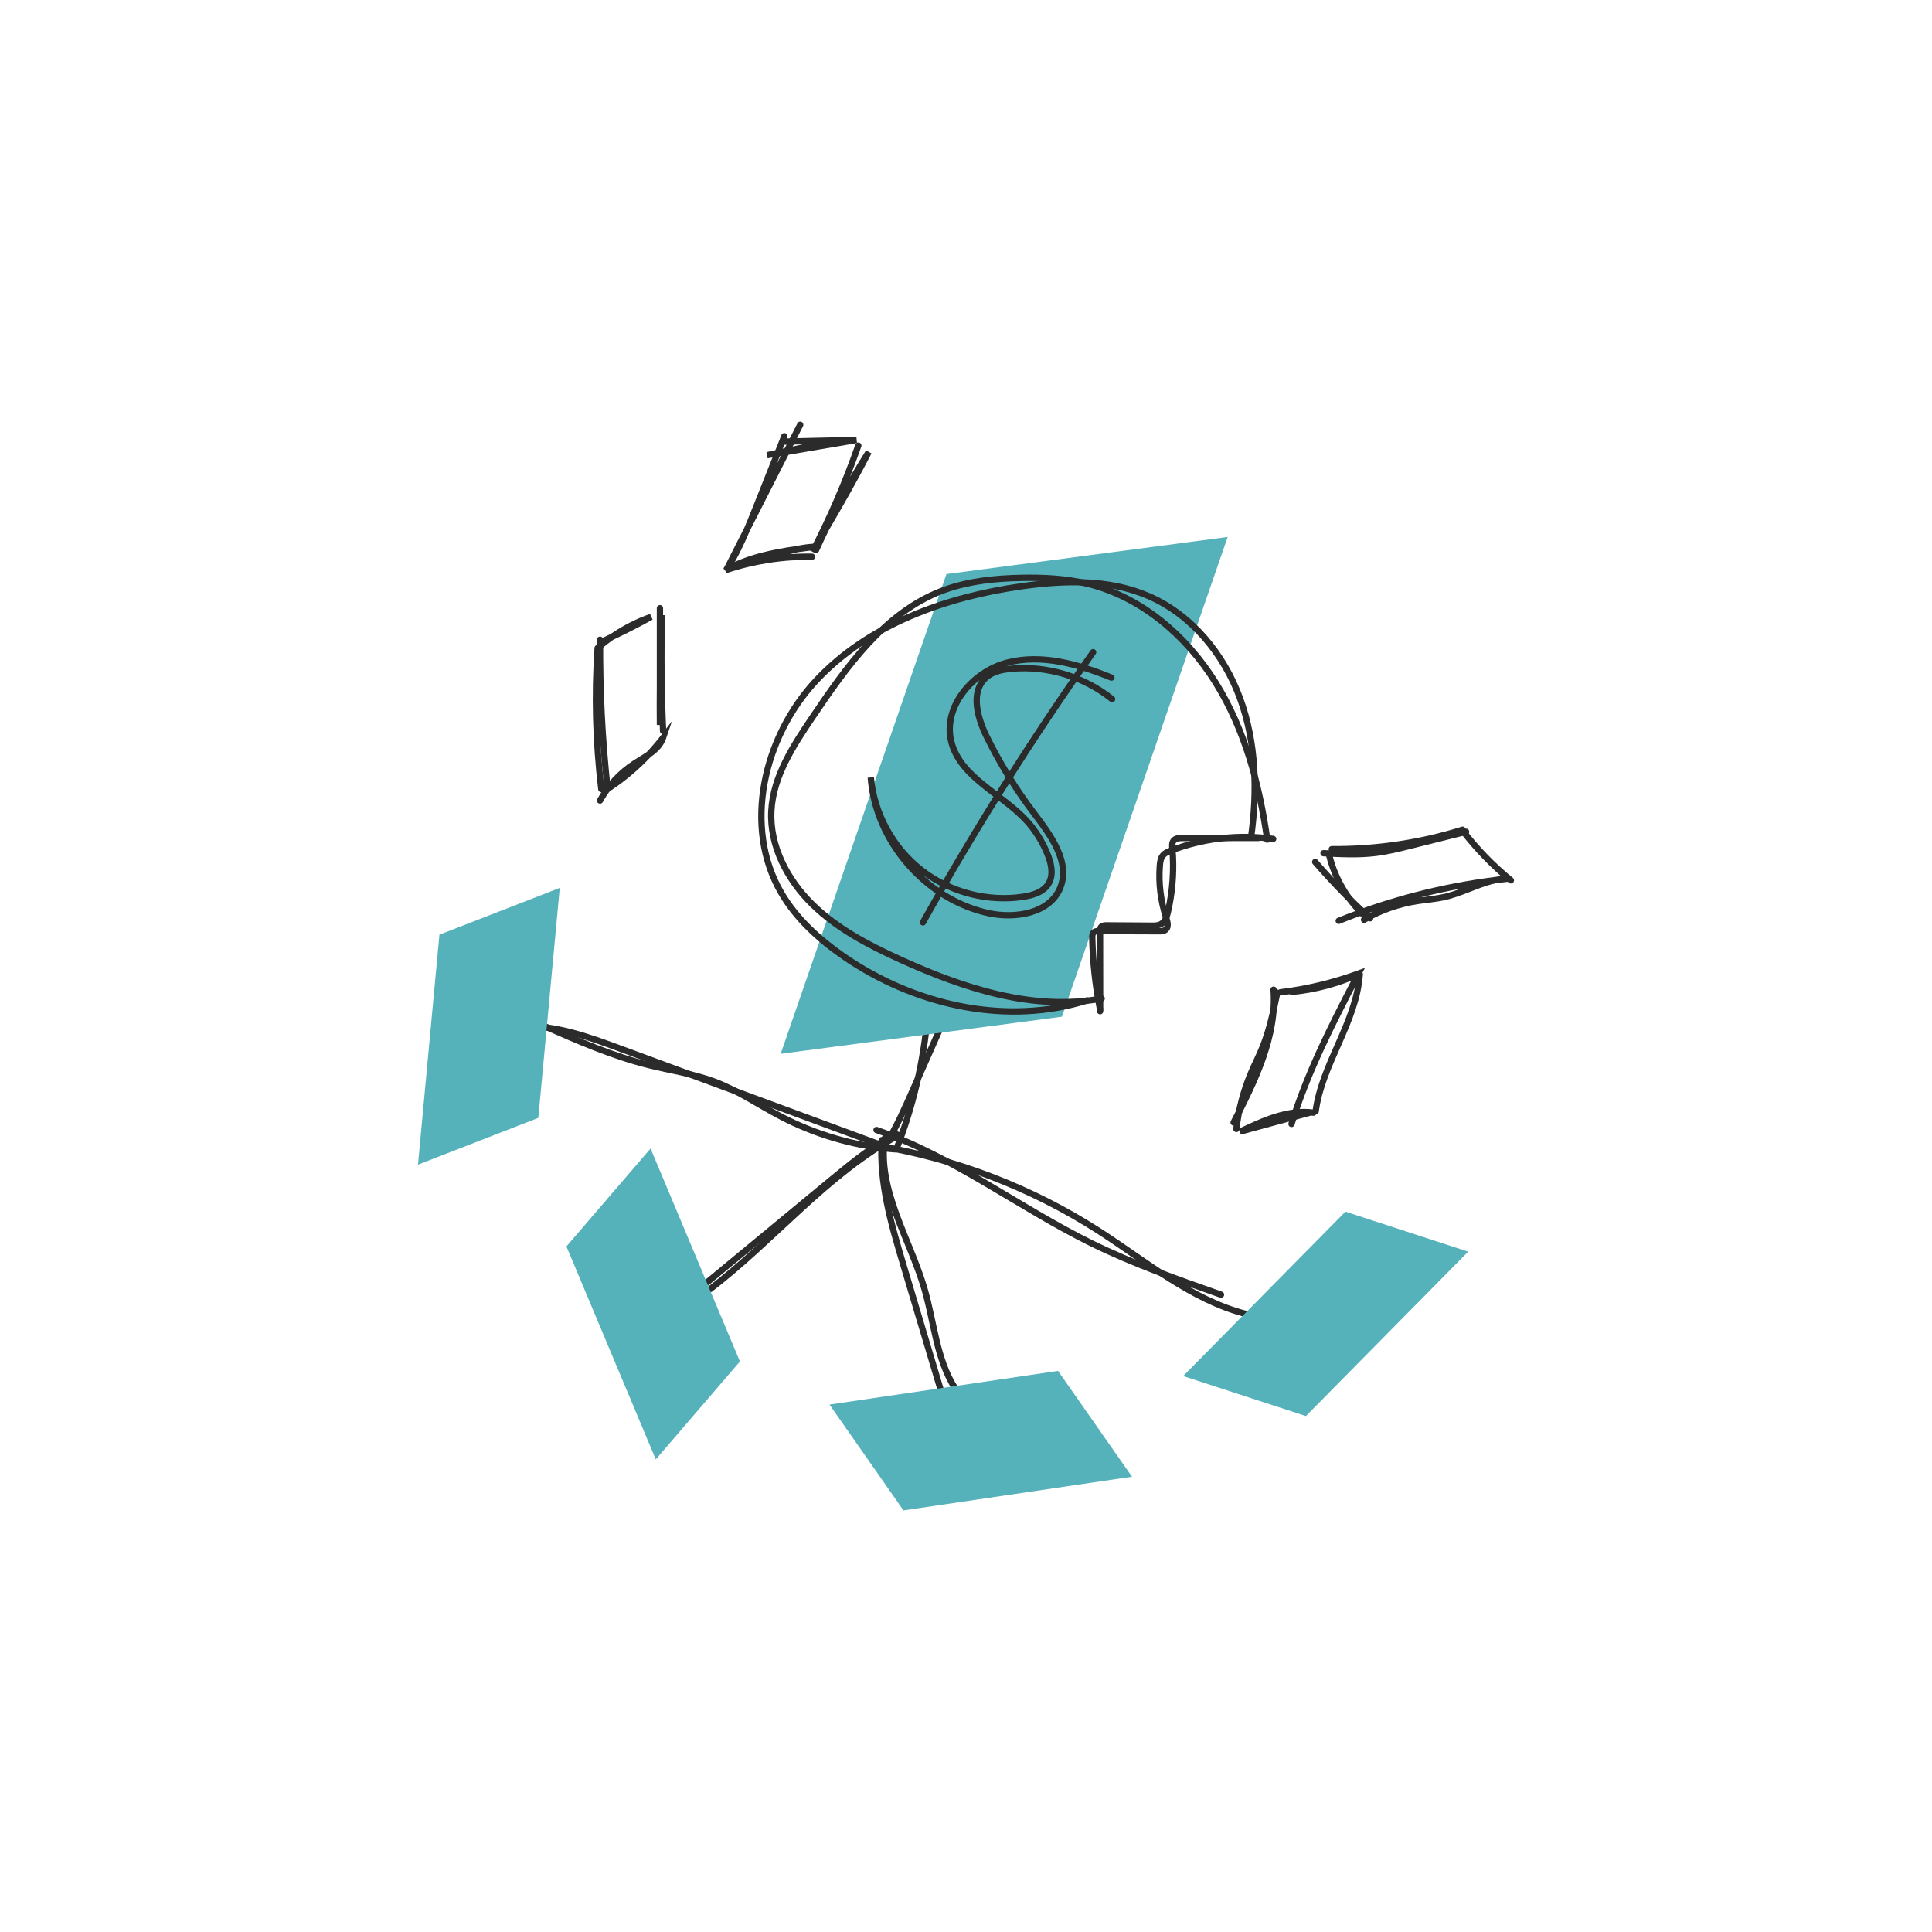 <svg width="153" height="153" viewBox="0 0 153 153" fill="none" xmlns="http://www.w3.org/2000/svg">
<path d="M74.191 81.421C74.247 81.295 74.395 81.238 74.521 81.294C74.647 81.35 74.704 81.498 74.648 81.624C73.933 83.237 73.217 84.851 72.501 86.466C71.879 87.868 71.249 89.294 70.443 90.626C70.371 90.744 70.217 90.782 70.099 90.711C69.981 90.639 69.944 90.485 70.015 90.367C70.802 89.067 71.42 87.671 72.044 86.263C72.76 84.648 73.475 83.034 74.191 81.421Z" fill="#2B2B2B"/>
<path d="M73.477 80.25C73.614 80.262 73.715 80.383 73.703 80.52C73.388 84.121 72.555 87.677 71.237 91.044C71.187 91.172 71.042 91.235 70.914 91.185C70.785 91.135 70.722 90.99 70.772 90.861C72.073 87.539 72.894 84.03 73.205 80.477C73.217 80.34 73.339 80.238 73.477 80.25Z" fill="#2B2B2B"/>
<path d="M69.454 90.474C75.74 91.504 81.811 93.836 87.167 97.281C88.111 97.888 89.04 98.532 89.966 99.172C90.894 99.812 91.818 100.449 92.759 101.044C94.642 102.234 96.581 103.254 98.707 103.806C98.841 103.841 98.921 103.978 98.886 104.111C98.851 104.245 98.715 104.325 98.582 104.29C96.383 103.719 94.395 102.669 92.493 101.467C91.541 100.865 90.609 100.224 89.682 99.584C88.754 98.943 87.832 98.303 86.897 97.702C81.598 94.294 75.592 91.987 69.374 90.969C69.238 90.946 69.145 90.817 69.167 90.681C69.19 90.545 69.318 90.452 69.454 90.474Z" fill="#2B2B2B"/>
<path d="M69.178 89.406C69.223 89.275 69.365 89.206 69.496 89.251C72.553 90.302 75.382 91.843 78.158 93.469C80.939 95.099 83.659 96.809 86.525 98.222C89.819 99.844 93.295 101.068 96.778 102.293C96.908 102.339 96.977 102.482 96.931 102.612C96.885 102.742 96.743 102.81 96.613 102.764C93.135 101.541 89.629 100.309 86.304 98.671C83.416 97.247 80.668 95.52 77.905 93.901C75.135 92.278 72.342 90.758 69.334 89.723C69.203 89.679 69.133 89.537 69.178 89.406Z" fill="#2B2B2B"/>
<path d="M42.768 81.111C42.823 80.985 42.97 80.928 43.097 80.983C45.853 82.196 48.603 83.404 51.498 84.118C53.195 84.536 55.022 84.799 56.706 85.437C57.636 85.79 58.512 86.252 59.365 86.735C60.224 87.222 61.05 87.724 61.91 88.175C64.687 89.632 67.76 90.52 70.886 90.768C71.023 90.779 71.126 90.9 71.115 91.038C71.104 91.175 70.984 91.278 70.847 91.267C67.853 91.03 64.907 90.217 62.213 88.889L61.678 88.617C60.809 88.161 59.959 87.647 59.118 87.171C58.272 86.691 57.422 86.244 56.528 85.905C54.88 85.28 53.143 85.038 51.378 84.603C48.434 83.878 45.645 82.65 42.895 81.44C42.769 81.385 42.712 81.237 42.768 81.111Z" fill="#2B2B2B"/>
<path d="M41.261 81.037C43.982 80.894 46.617 81.853 49.109 82.773C56.244 85.408 63.378 88.044 70.511 90.68C70.64 90.727 70.707 90.871 70.659 91.001C70.611 91.13 70.467 91.196 70.338 91.148C63.205 88.513 56.07 85.877 48.935 83.242C46.427 82.315 43.888 81.399 41.286 81.536C41.148 81.543 41.031 81.437 41.023 81.3C41.016 81.162 41.123 81.044 41.261 81.037Z" fill="#2B2B2B"/>
<path d="M70.85 89.574C70.973 89.512 71.124 89.562 71.186 89.685C71.248 89.809 71.198 89.959 71.075 90.021C69.23 90.947 67.618 92.275 65.998 93.613C62.544 96.468 59.09 99.323 55.636 102.176C55.53 102.263 55.373 102.248 55.285 102.141C55.197 102.035 55.212 101.878 55.318 101.79C58.772 98.937 62.225 96.082 65.679 93.227L66.9 92.229C68.135 91.239 69.422 90.291 70.85 89.574Z" fill="#2B2B2B"/>
<path d="M71.067 89.671C71.189 89.606 71.34 89.652 71.405 89.773C71.471 89.895 71.425 90.047 71.304 90.112C68.49 91.624 66.051 93.679 63.664 95.857C61.284 98.029 58.948 100.331 56.371 102.297C56.261 102.38 56.104 102.358 56.021 102.249C55.937 102.139 55.959 101.982 56.068 101.898C58.622 99.951 60.928 97.677 63.327 95.488C65.72 93.305 68.197 91.213 71.067 89.671Z" fill="#2B2B2B"/>
<path d="M69.849 90.041C69.987 90.05 70.091 90.169 70.082 90.306C69.863 93.62 70.824 96.895 71.79 100.134L73.425 105.61C73.97 107.435 74.515 109.261 75.06 111.086C75.1 111.218 75.024 111.358 74.892 111.397C74.76 111.437 74.62 111.361 74.581 111.229L71.311 100.276C70.349 97.052 69.357 93.691 69.582 90.273C69.592 90.135 69.711 90.032 69.849 90.041Z" fill="#2B2B2B"/>
<path d="M70.107 89.888C70.243 89.909 70.338 90.035 70.318 90.172C70.022 92.174 70.503 94.118 71.218 96.083C71.576 97.066 71.988 98.043 72.387 99.036C72.785 100.026 73.169 101.027 73.463 102.043C73.844 103.364 74.087 104.777 74.404 106.089C74.725 107.418 75.129 108.684 75.843 109.807C75.917 109.924 75.883 110.079 75.766 110.153C75.65 110.227 75.496 110.192 75.421 110.076C74.663 108.883 74.243 107.553 73.918 106.206C73.588 104.841 73.362 103.496 72.982 102.181C72.696 101.191 72.32 100.209 71.923 99.222C71.528 98.24 71.11 97.247 70.749 96.254C70.025 94.265 69.509 92.226 69.823 90.099C69.843 89.963 69.97 89.868 70.107 89.888Z" fill="#2B2B2B"/>
<path d="M58.597 107.82L51.933 115.575L44.856 98.707L51.52 90.952L58.597 107.82Z" fill="#56B2BA"/>
<path d="M42.63 88.528L33.101 92.233L34.799 74.02L44.329 70.315L42.63 88.528Z" fill="#56B2BA"/>
<path d="M83.788 108.565L89.646 116.945L71.549 119.612L65.691 111.233L83.788 108.565Z" fill="#56B2BA"/>
<path d="M106.548 95.954L116.269 99.122L103.42 112.142L93.699 108.974L106.548 95.954Z" fill="#56B2BA"/>
<path d="M84.098 80.513L61.825 83.452L74.949 45.462L97.222 42.524L84.098 80.513Z" fill="#56B2BA"/>
<path d="M80.867 46.18C84.257 45.698 87.881 45.594 91.076 46.982C94.565 48.498 97.148 51.685 98.443 55.233C99.737 58.781 99.841 62.665 99.318 66.377C99.299 66.513 99.172 66.609 99.036 66.59C98.899 66.57 98.803 66.443 98.823 66.306C99.339 62.646 99.231 58.851 97.973 55.404C96.715 51.957 94.215 48.891 90.876 47.44C87.812 46.108 84.302 46.197 80.937 46.676C74.937 47.529 68.902 49.679 64.806 54.074C60.708 58.47 59.088 65.461 62.093 70.596C63.266 72.599 65.037 74.208 66.972 75.544C72.48 79.347 79.658 80.993 86.011 78.989C86.143 78.948 86.283 79.021 86.325 79.152C86.366 79.284 86.293 79.425 86.162 79.467C79.836 81.461 72.753 79.93 67.218 76.312L66.688 75.956C64.719 74.597 62.885 72.939 61.662 70.848C58.516 65.474 60.234 58.245 64.44 53.733C68.646 49.22 74.811 47.041 80.867 46.18Z" fill="#2B2B2B"/>
<path d="M80.845 45.513C82.627 45.475 84.439 45.56 86.191 45.988C90.529 47.05 94.158 50.179 96.494 53.948C98.832 57.716 99.99 62.095 100.604 66.456C100.624 66.593 100.528 66.72 100.392 66.739C100.255 66.758 100.129 66.663 100.109 66.526C99.5 62.2 98.355 57.898 96.068 54.212C93.784 50.526 90.255 47.498 86.073 46.474C84.381 46.061 82.617 45.976 80.855 46.013C78.847 46.055 76.835 46.258 74.972 46.916L74.601 47.053C70.191 48.777 67.262 52.925 64.553 56.932C63.016 59.208 61.477 61.567 61.334 64.217C61.189 66.903 62.556 69.528 64.509 71.442C66.463 73.356 68.949 74.648 71.48 75.795C76.456 78.05 81.898 79.819 87.198 78.83C87.334 78.805 87.465 78.894 87.49 79.029C87.516 79.165 87.426 79.296 87.29 79.321C81.83 80.34 76.267 78.513 71.273 76.25C68.735 75.099 66.18 73.778 64.159 71.8C62.137 69.818 60.68 67.061 60.835 64.189C60.987 61.38 62.615 58.908 64.138 56.653L64.139 56.652C66.832 52.667 69.841 48.377 74.419 46.588L74.805 46.444C76.742 45.76 78.815 45.555 80.845 45.513Z" fill="#2B2B2B"/>
<path d="M92.635 67.127C95.24 66.129 98.099 65.803 100.862 66.19C100.999 66.21 101.094 66.336 101.075 66.472C101.056 66.609 100.93 66.704 100.793 66.685C98.281 66.334 95.686 66.589 93.29 67.42L92.814 67.594C92.635 67.662 92.49 67.726 92.381 67.81L92.285 67.903C92.161 68.055 92.122 68.278 92.099 68.566C91.991 69.931 92.161 71.318 92.594 72.616C92.648 72.779 92.71 72.992 92.716 73.2C92.722 73.41 92.67 73.658 92.452 73.83L92.453 73.831C92.29 73.961 92.087 73.991 91.929 73.998L91.787 74C90.998 73.997 90.208 73.994 89.419 73.991C88.63 73.988 87.841 73.985 87.052 73.982C86.971 73.982 86.907 73.986 86.856 73.997C86.806 74.008 86.788 74.022 86.78 74.03L86.779 74.029C86.773 74.037 86.763 74.055 86.756 74.097C86.752 74.118 86.75 74.143 86.749 74.171V74.265C86.79 76.152 86.993 78.037 87.36 79.889C87.387 80.025 87.299 80.156 87.164 80.182C87.029 80.209 86.897 80.121 86.87 79.986C86.498 78.105 86.29 76.193 86.249 74.278L86.248 74.16C86.252 74.023 86.28 73.842 86.405 73.699L86.486 73.624C86.571 73.56 86.665 73.526 86.749 73.508C86.858 73.484 86.97 73.482 87.053 73.482H87.054C87.843 73.485 88.632 73.488 89.421 73.491C90.21 73.494 90.999 73.496 91.787 73.499C91.981 73.499 92.083 73.486 92.143 73.438C92.188 73.402 92.219 73.341 92.216 73.214C92.212 73.084 92.172 72.93 92.12 72.774C91.666 71.412 91.487 69.958 91.601 68.526C91.623 68.248 91.663 67.873 91.898 67.586H91.899C92.105 67.336 92.408 67.214 92.635 67.127Z" fill="#2B2B2B"/>
<path d="M86.871 80.079L86.865 73.761C86.865 73.653 86.861 73.425 87.004 73.251L87.005 73.25C87.102 73.133 87.23 73.081 87.338 73.057C87.443 73.034 87.552 73.032 87.63 73.032C88.222 73.036 88.815 73.04 89.407 73.044C89.999 73.048 90.591 73.052 91.183 73.056L91.379 73.055C91.563 73.049 91.711 73.026 91.831 72.955C91.939 72.891 92.023 72.787 92.093 72.642C92.163 72.496 92.21 72.324 92.252 72.142C92.62 70.531 92.736 68.863 92.593 67.218L92.592 67.217C92.583 67.109 92.572 66.97 92.586 66.834C92.6 66.694 92.643 66.535 92.759 66.399C92.882 66.253 93.045 66.185 93.192 66.152C93.338 66.119 93.489 66.116 93.609 66.116C94.617 66.115 95.625 66.114 96.633 66.113C97.641 66.112 98.649 66.111 99.657 66.11C99.795 66.11 99.907 66.222 99.907 66.36C99.907 66.498 99.795 66.61 99.657 66.61C98.65 66.611 97.642 66.612 96.634 66.613L93.609 66.616C93.492 66.616 93.389 66.62 93.303 66.639C93.219 66.658 93.17 66.688 93.141 66.722L93.14 66.723C93.112 66.756 93.091 66.805 93.083 66.885C93.075 66.969 93.082 67.063 93.091 67.175L93.134 67.811C93.205 69.301 93.072 70.8 92.739 72.254C92.696 72.443 92.639 72.661 92.544 72.859C92.448 73.059 92.305 73.255 92.086 73.385C91.862 73.518 91.606 73.548 91.386 73.555L91.18 73.556C90.588 73.552 89.995 73.548 89.403 73.544C88.812 73.54 88.221 73.536 87.629 73.532C87.553 73.532 87.494 73.534 87.447 73.545C87.406 73.554 87.393 73.565 87.39 73.568C87.386 73.572 87.379 73.585 87.373 73.618C87.367 73.654 87.365 73.699 87.365 73.76L87.371 80.079C87.371 80.217 87.259 80.329 87.121 80.329C86.983 80.329 86.871 80.217 86.871 80.079Z" fill="#2B2B2B"/>
<path d="M79.695 52.235C82.518 51.501 85.48 52.364 88.11 53.428C88.238 53.48 88.3 53.626 88.249 53.754C88.197 53.882 88.05 53.943 87.922 53.891C85.305 52.832 82.476 52.029 79.82 52.719C79.78 52.73 79.74 52.741 79.7 52.753C79.814 52.737 79.928 52.723 80.04 52.713C82.949 52.436 85.952 53.337 88.227 55.17C88.335 55.256 88.352 55.414 88.265 55.521C88.179 55.629 88.021 55.646 87.914 55.559C85.74 53.808 82.867 52.946 80.087 53.211C79.481 53.268 78.9 53.387 78.45 53.688L78.265 53.829C77.718 54.304 77.544 54.995 77.608 55.784C77.672 56.575 77.974 57.429 78.332 58.163C79.382 60.312 80.644 62.358 82.09 64.261C82.749 65.129 83.489 66.116 83.957 67.147C84.428 68.182 84.64 69.296 84.195 70.397C83.747 71.506 82.781 72.166 81.679 72.487C80.579 72.807 79.317 72.799 78.212 72.556H78.211C73.147 71.444 69.093 66.767 68.71 61.596L68.711 61.594C68.711 61.593 68.71 61.592 68.71 61.591L69.209 61.549C69.467 64.33 70.916 66.984 73.117 68.704C75.318 70.424 78.242 71.189 81.003 70.768C81.759 70.653 82.476 70.412 82.816 69.86C83.188 69.255 83.016 68.427 82.688 67.652C82.315 66.773 81.817 65.948 81.185 65.243V65.242C80.704 64.705 80.136 64.222 79.537 63.751C78.947 63.288 78.302 62.819 77.717 62.344C76.536 61.387 75.465 60.307 75.087 58.78C74.725 57.317 75.179 55.858 76.062 54.685C76.944 53.514 78.269 52.606 79.695 52.235ZM77.567 53.859C77.15 54.189 76.775 54.569 76.461 54.986C75.646 56.07 75.255 57.377 75.573 58.66V58.661C75.909 60.021 76.868 61.012 78.032 61.956C78.62 62.433 79.228 62.873 79.845 63.358C80.453 63.835 81.047 64.339 81.557 64.909C82.231 65.66 82.757 66.535 83.148 67.457C83.48 68.24 83.756 69.288 83.242 70.123C82.774 70.882 81.844 71.145 81.079 71.263C78.304 71.685 75.379 70.966 73.108 69.319C74.58 70.659 76.372 71.64 78.319 72.068C79.356 72.296 80.532 72.3 81.54 72.007C82.545 71.714 83.358 71.135 83.732 70.21L83.795 70.036C84.084 69.165 83.915 68.263 83.502 67.354C83.061 66.382 82.355 65.438 81.692 64.564C80.409 62.876 79.27 61.077 78.293 59.194L77.883 58.383C77.51 57.619 77.18 56.703 77.109 55.825C77.052 55.124 77.162 54.426 77.567 53.859Z" fill="#2B2B2B"/>
<path d="M86.364 51.505C86.443 51.392 86.599 51.366 86.711 51.445C86.824 51.525 86.852 51.681 86.772 51.794C81.912 58.674 77.416 65.811 73.311 73.167C73.244 73.287 73.091 73.331 72.97 73.263C72.85 73.196 72.807 73.044 72.874 72.924C76.988 65.552 81.494 58.4 86.364 51.505Z" fill="#2B2B2B"/>
<path d="M101.199 78.373C101.334 78.401 101.421 78.534 101.393 78.669C101.091 80.133 100.78 81.631 100.208 83.044C100.068 83.389 99.913 83.728 99.758 84.06C99.603 84.395 99.45 84.723 99.308 85.055C98.714 86.448 98.326 87.927 98.162 89.431C98.147 89.569 98.023 89.668 97.886 89.653C97.749 89.638 97.651 89.515 97.665 89.378C97.835 87.825 98.235 86.297 98.848 84.859C98.994 84.518 99.152 84.181 99.305 83.85C99.459 83.518 99.61 83.189 99.745 82.856C100.297 81.492 100.599 80.038 100.903 78.567C100.931 78.432 101.064 78.345 101.199 78.373Z" fill="#2B2B2B"/>
<path d="M107.559 76.886C107.685 76.829 107.833 76.885 107.89 77.01C107.947 77.136 107.892 77.284 107.767 77.342C106.056 78.122 104.214 78.616 102.342 78.798C102.205 78.811 102.082 78.71 102.069 78.573C102.056 78.436 102.156 78.314 102.293 78.301C104.11 78.125 105.898 77.644 107.559 76.886Z" fill="#2B2B2B"/>
<path d="M107.699 76.924C107.836 76.933 107.94 77.053 107.93 77.19C107.791 79.139 107.027 80.941 106.253 82.697C105.474 84.467 104.686 86.19 104.44 88.035C104.422 88.172 104.296 88.268 104.159 88.25C104.022 88.231 103.926 88.105 103.944 87.969C104.202 86.038 105.024 84.246 105.795 82.495C106.573 80.731 107.3 79.005 107.432 77.155C107.442 77.017 107.561 76.914 107.699 76.924Z" fill="#2B2B2B"/>
<path d="M98.096 89.388C99.919 88.518 101.954 87.582 104.054 87.865C104.191 87.884 104.287 88.01 104.268 88.146C104.25 88.283 104.124 88.379 103.987 88.36C103.932 88.353 103.877 88.349 103.823 88.344C101.972 88.846 100.12 89.35 98.269 89.854L98.096 89.388Z" fill="#2B2B2B"/>
<path d="M107.799 77.216C105.792 81.079 103.787 84.947 102.517 89.081C102.477 89.213 102.336 89.287 102.205 89.247C102.073 89.206 101.998 89.066 102.039 88.934C103.262 84.951 105.158 81.219 107.066 77.543C105.239 78.163 103.349 78.598 101.434 78.831C101.297 78.847 101.172 78.749 101.156 78.612C101.139 78.475 101.237 78.35 101.374 78.334C103.46 78.08 105.518 77.586 107.492 76.866L108.096 76.645L107.799 77.216Z" fill="#2B2B2B"/>
<path d="M100.841 78.125C100.978 78.115 101.098 78.218 101.108 78.355C101.385 82.135 99.607 85.714 97.918 89.004C97.855 89.126 97.704 89.175 97.581 89.112C97.458 89.049 97.41 88.898 97.473 88.775C99.172 85.464 100.874 82.01 100.609 78.392C100.599 78.255 100.703 78.135 100.841 78.125Z" fill="#2B2B2B"/>
<path d="M115.752 65.469C115.884 65.428 116.024 65.502 116.065 65.634C116.106 65.765 116.033 65.905 115.901 65.946C112.53 67.001 108.996 67.526 105.465 67.498C105.327 67.497 105.216 67.384 105.217 67.246C105.218 67.108 105.331 66.997 105.469 66.998C108.947 67.026 112.431 66.509 115.752 65.469Z" fill="#2B2B2B"/>
<path d="M115.678 65.582C115.787 65.498 115.944 65.518 116.028 65.628C117.133 67.064 118.404 68.375 119.808 69.523C119.914 69.611 119.93 69.769 119.843 69.876C119.755 69.982 119.598 69.998 119.491 69.911C118.058 68.739 116.76 67.4 115.632 65.932C115.548 65.823 115.568 65.666 115.678 65.582Z" fill="#2B2B2B"/>
<path d="M105.209 67.51C105.343 67.477 105.479 67.559 105.512 67.693C105.947 69.454 106.897 71.085 108.216 72.33C108.316 72.425 108.32 72.582 108.226 72.682C108.131 72.783 107.972 72.788 107.872 72.693C106.483 71.382 105.483 69.666 105.025 67.812C104.993 67.678 105.075 67.543 105.209 67.51Z" fill="#2B2B2B"/>
<path d="M119.449 69.828C119.137 69.861 118.826 69.897 118.515 69.935C118.006 70.04 117.501 70.212 116.987 70.407C116.281 70.674 115.546 70.987 114.788 71.195L114.461 71.277C113.735 71.443 112.953 71.497 112.258 71.605C110.814 71.83 109.412 72.324 108.147 73.052C108.027 73.121 107.874 73.08 107.805 72.961C107.736 72.841 107.778 72.688 107.898 72.619C108.173 72.461 108.455 72.315 108.741 72.178C107.856 72.479 106.979 72.804 106.113 73.154C105.985 73.206 105.84 73.144 105.788 73.016C105.736 72.888 105.797 72.742 105.925 72.69C109.935 71.07 114.156 69.975 118.448 69.44C118.756 69.378 119.07 69.338 119.392 69.331C119.393 69.331 119.395 69.33 119.396 69.33V69.331C119.403 69.331 119.41 69.329 119.418 69.329L119.449 69.828ZM115.678 70.373C114.613 70.569 113.554 70.8 112.503 71.066C113.142 70.98 113.741 70.929 114.35 70.79L114.66 70.713C115.002 70.619 115.339 70.5 115.678 70.373Z" fill="#2B2B2B"/>
<path d="M116.041 65.628C116.175 65.594 116.311 65.675 116.345 65.809C116.378 65.943 116.297 66.078 116.163 66.112C114.693 66.48 113.22 66.849 111.748 67.218C110.858 67.441 109.948 67.669 109.018 67.787C107.61 67.966 106.188 67.892 104.802 67.818C104.664 67.811 104.558 67.693 104.565 67.555C104.573 67.418 104.691 67.312 104.829 67.319C106.222 67.393 107.599 67.463 108.954 67.291C109.851 67.177 110.732 66.957 111.627 66.732L116.041 65.628Z" fill="#2B2B2B"/>
<path d="M103.991 68.073C104.095 67.983 104.253 67.995 104.343 68.099C105.692 69.664 107.136 71.147 108.665 72.537C108.767 72.63 108.774 72.788 108.681 72.89C108.588 72.993 108.43 73 108.328 72.907C106.785 71.503 105.327 70.006 103.964 68.426C103.874 68.321 103.886 68.163 103.991 68.073Z" fill="#2B2B2B"/>
<path d="M47.523 50.409C47.661 50.41 47.772 50.523 47.771 50.661C47.74 54.598 47.938 58.535 48.364 62.45C48.379 62.587 48.279 62.71 48.142 62.725C48.005 62.74 47.882 62.641 47.867 62.504C47.439 58.57 47.24 54.614 47.271 50.657C47.272 50.519 47.385 50.408 47.523 50.409Z" fill="#2B2B2B"/>
<path d="M51.682 49.071C50.664 49.633 49.628 50.162 48.576 50.659C48.237 50.894 47.91 51.146 47.595 51.413C47.49 51.502 47.332 51.489 47.243 51.385C47.154 51.279 47.166 51.121 47.271 51.032C47.295 51.012 47.32 50.992 47.344 50.972C47.341 50.967 47.337 50.962 47.334 50.957C47.278 50.831 47.334 50.682 47.459 50.626C47.75 50.495 48.038 50.361 48.326 50.225C49.3 49.553 50.362 49.01 51.478 48.617L51.682 49.071Z" fill="#2B2B2B"/>
<path d="M47.344 51.072C47.482 51.081 47.586 51.2 47.577 51.338C47.33 55.044 47.428 58.771 47.868 62.459C47.884 62.596 47.786 62.721 47.649 62.737C47.512 62.753 47.387 62.655 47.371 62.518C46.927 58.8 46.829 55.041 47.078 51.304C47.087 51.167 47.206 51.063 47.344 51.072Z" fill="#2B2B2B"/>
<path d="M52.737 58.52C52.55 59.071 52.164 59.472 51.737 59.798C51.676 59.844 51.611 59.886 51.547 59.931C50.617 60.915 49.581 61.799 48.456 62.553C48.419 62.578 48.377 62.59 48.334 62.593C48.114 62.886 47.914 63.195 47.737 63.516C47.67 63.637 47.518 63.682 47.397 63.615C47.276 63.548 47.233 63.396 47.299 63.275C47.975 62.049 48.96 60.995 50.136 60.236C50.51 59.995 50.877 59.786 51.22 59.55C51.6 59.145 51.964 58.725 52.303 58.287L53.217 57.106L52.737 58.52Z" fill="#2B2B2B"/>
<path d="M52.012 48.165C52.012 48.027 52.124 47.915 52.262 47.915C52.4 47.915 52.512 48.027 52.512 48.165V48.714L52.669 48.719C52.593 51.771 52.624 54.827 52.76 57.877C52.766 58.014 52.66 58.131 52.522 58.138C52.384 58.144 52.266 58.036 52.26 57.898C52.253 57.736 52.248 57.575 52.242 57.413L52.012 57.414C52.002 56.39 52.002 55.366 52.012 54.342V48.165Z" fill="#2B2B2B"/>
<path d="M63.149 33.524C63.212 33.401 63.362 33.352 63.485 33.415C63.608 33.477 63.657 33.628 63.595 33.751C62.618 35.672 61.641 37.593 60.664 39.514C60.24 40.347 59.815 41.179 59.392 42.013C58.912 43.141 58.383 44.255 57.721 45.297L57.287 45.049C57.838 43.965 58.389 42.883 58.94 41.8C59.193 41.202 59.436 40.596 59.678 39.989L61.88 34.455C61.931 34.327 62.077 34.263 62.205 34.314C62.333 34.365 62.396 34.511 62.345 34.639L61.491 36.783C62.044 35.697 62.597 34.611 63.149 33.524Z" fill="#2B2B2B"/>
<path d="M67.867 35.089C66.688 35.29 65.508 35.491 64.329 35.692C63.15 35.893 61.971 36.094 60.792 36.295L60.698 35.803C61.325 35.67 61.952 35.536 62.578 35.402C62.908 35.332 63.238 35.261 63.567 35.19C63.07 35.202 62.573 35.214 62.076 35.225C61.938 35.228 61.824 35.119 61.82 34.981C61.817 34.843 61.927 34.729 62.065 34.725C63.023 34.703 63.982 34.681 64.941 34.659C65.9 34.637 66.86 34.614 67.819 34.593L67.867 35.089Z" fill="#2B2B2B"/>
<path d="M67.736 35.209C67.782 35.079 67.925 35.01 68.055 35.055C68.185 35.101 68.253 35.245 68.207 35.375C67.927 36.175 67.628 36.97 67.317 37.759C67.725 37.052 68.146 36.353 68.581 35.662L69.015 35.909C67.957 37.974 66.807 39.988 65.638 41.987C65.366 42.546 65.101 43.107 64.845 43.674C64.796 43.783 64.677 43.84 64.564 43.815V43.816L64.562 43.815C64.546 43.812 64.53 43.806 64.514 43.799C64.487 43.786 64.464 43.769 64.444 43.75L64.126 43.575C65.524 40.875 66.73 38.078 67.736 35.209Z" fill="#2B2B2B"/>
<path d="M64.527 43.55C64.076 43.607 63.624 43.666 63.175 43.73C62.973 43.774 62.773 43.825 62.575 43.885C63.152 43.845 63.731 43.829 64.31 43.838C64.448 43.84 64.558 43.954 64.556 44.092C64.554 44.23 64.44 44.34 64.302 44.338C62.004 44.303 59.701 44.663 57.523 45.397L57.319 44.943C59.087 43.931 61.103 43.521 63.096 43.237C63.552 43.139 64.017 43.075 64.483 43.051L64.527 43.55Z" fill="#2B2B2B"/>
</svg>
